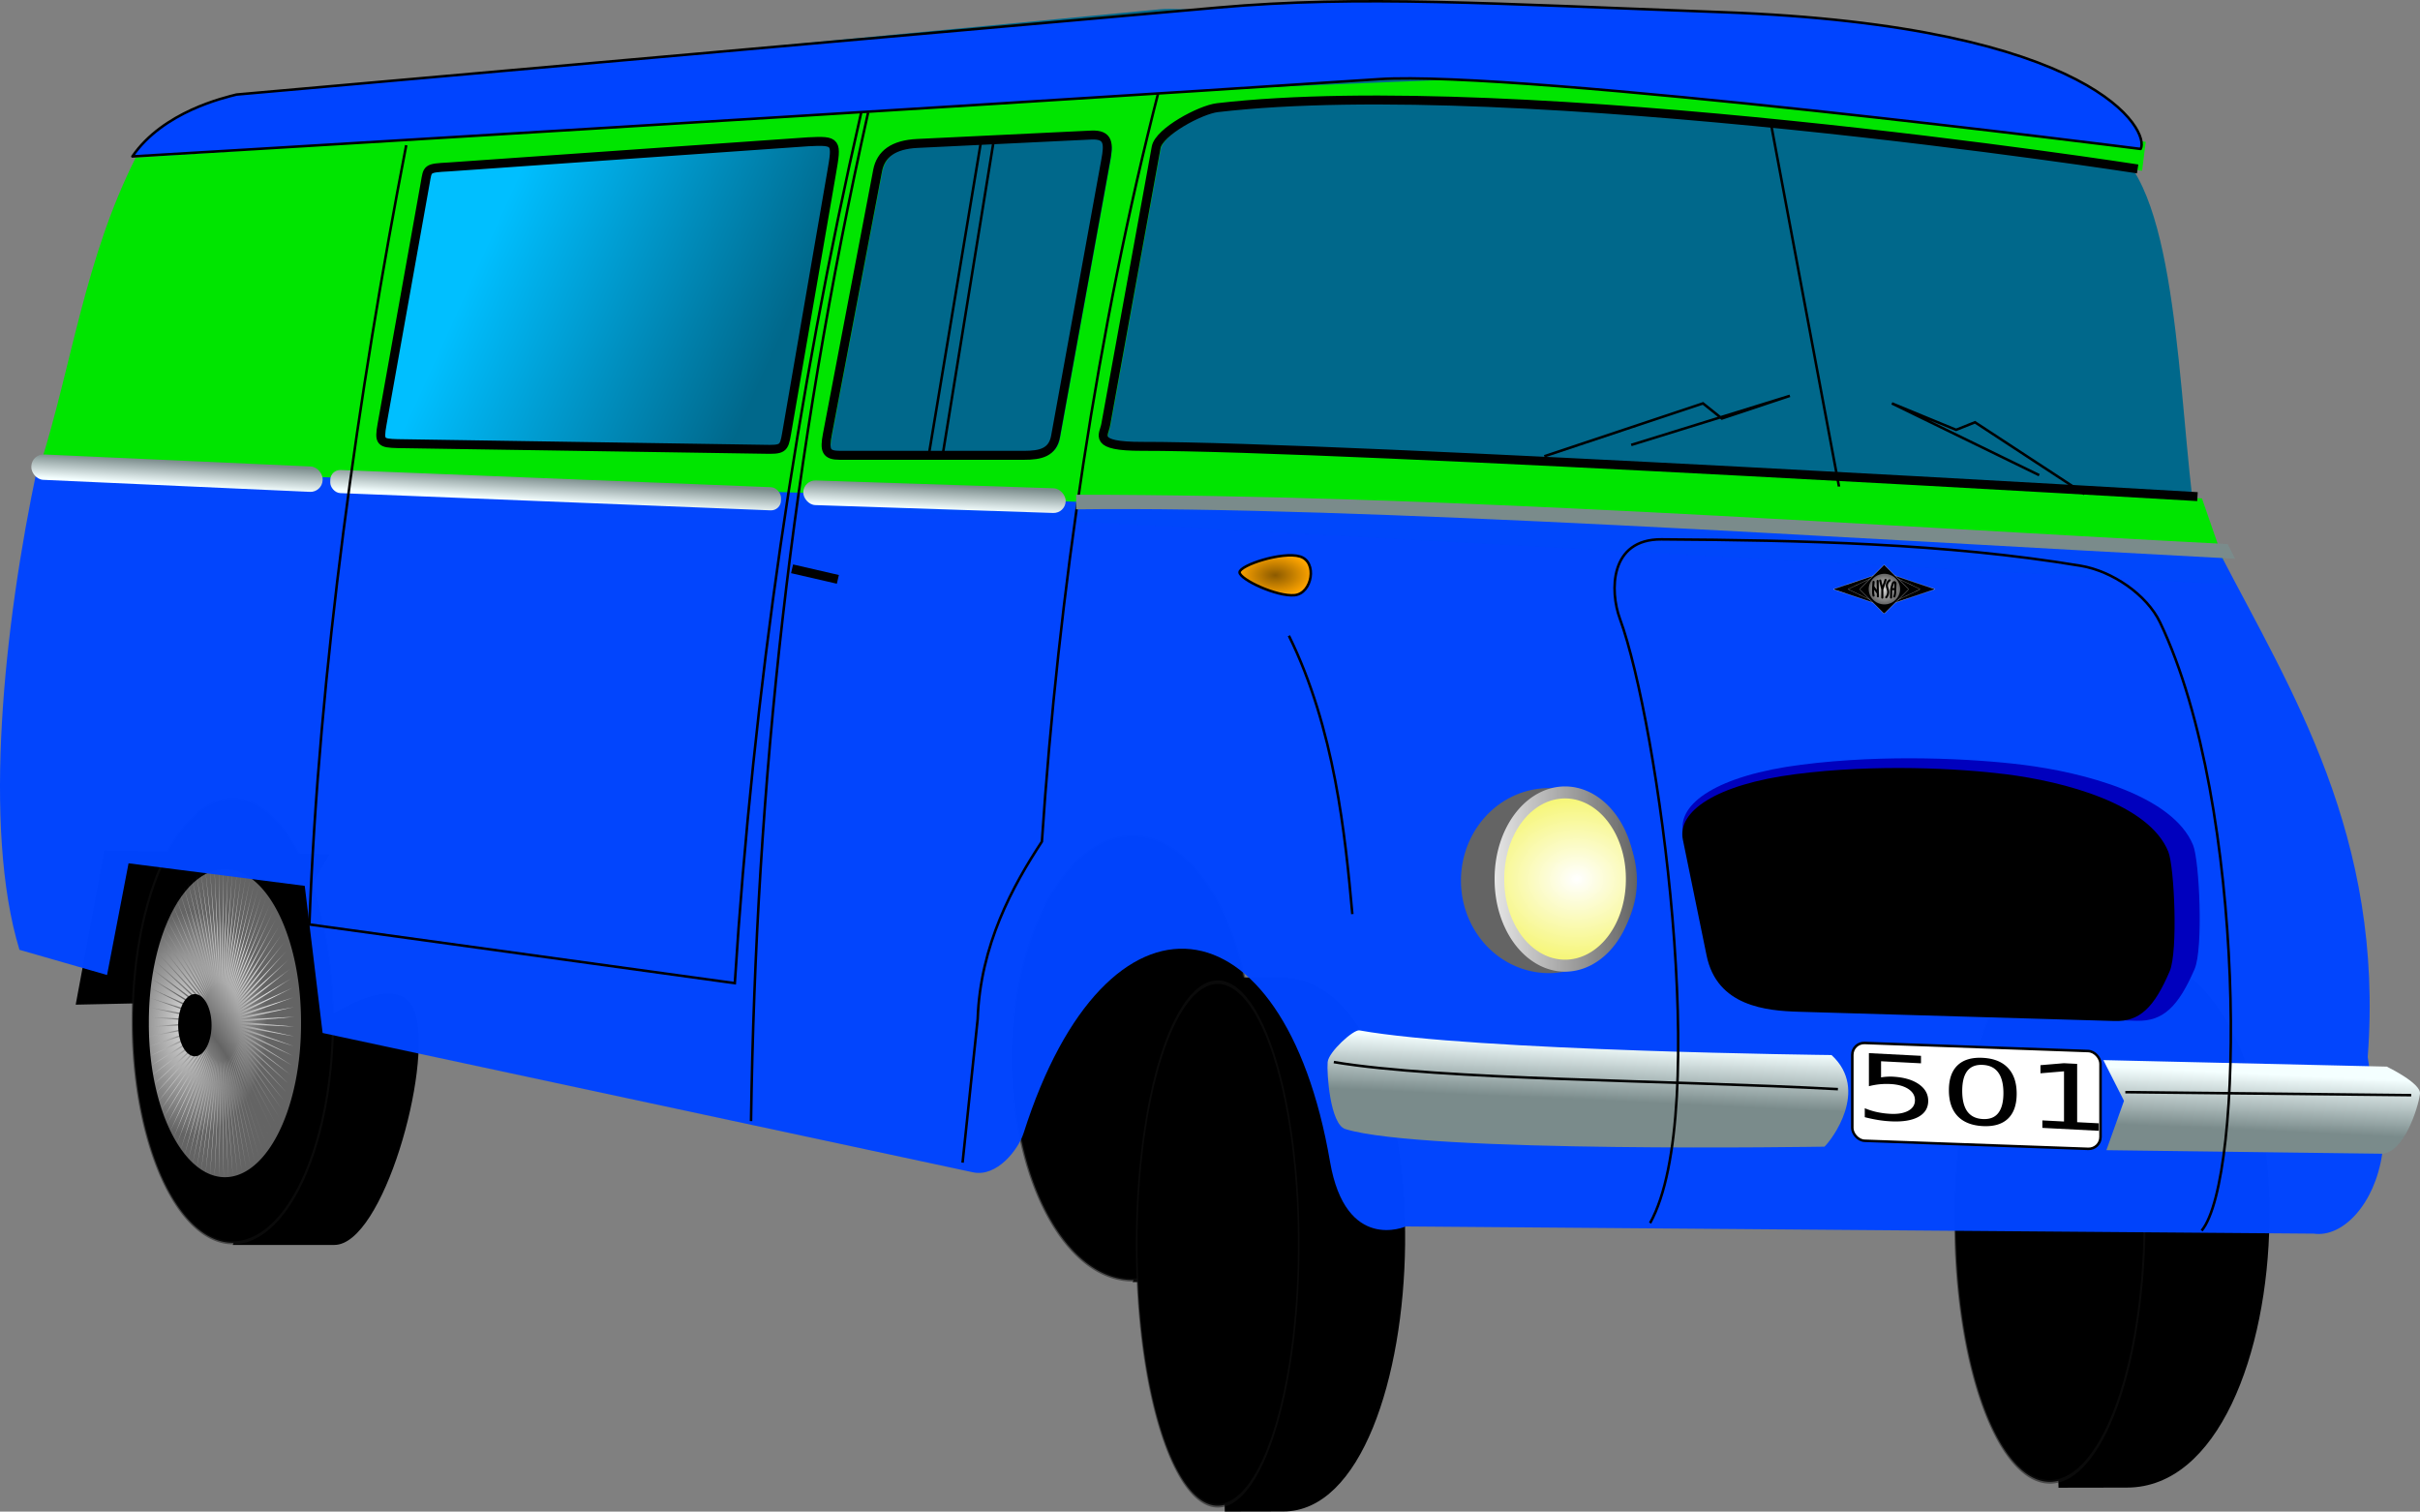 <svg xmlns="http://www.w3.org/2000/svg" xmlns:xlink="http://www.w3.org/1999/xlink" viewBox="0 0 958.05 598.44" version="1.0"><rect x="0" y="0" width="958.05" height="598.44" fill="#808080" stroke="none"/><defs><linearGradient id="b"><stop offset="0" stop-color="#e6e6e6"/><stop offset="1" stop-color="#646464"/></linearGradient><linearGradient id="c"><stop offset="0" stop-color="#7a8b8b"/><stop offset="1" stop-color="#f4ffff"/></linearGradient><linearGradient id="d" y2="264.14" gradientUnits="userSpaceOnUse" x2="421.03" gradientTransform="matrix(-1.052 0 0 1 645.17 -95.73)" y1="310.23" x1="314.36"><stop offset="0" stop-color="#00688b"/><stop offset="1" stop-color="#00bfff"/></linearGradient><linearGradient id="n" y2="346.84" xlink:href="#b" gradientUnits="userSpaceOnUse" x2="591.09" y1="346.84" x1="507.34"/><linearGradient id="a"><stop offset="0" stop-color="#fff"/><stop offset="1" stop-color="#ee0"/></linearGradient><linearGradient id="g" y2="233.54" xlink:href="#c" gradientUnits="userSpaceOnUse" x2="153.6" gradientTransform="matrix(.847 0 0 1 -31.28 .167)" y1="223.78" x1="153.7"/><linearGradient id="h" y2="233.54" xlink:href="#c" gradientUnits="userSpaceOnUse" x2="153.6" gradientTransform="matrix(.603 0 0 1 183.37 1.885)" y1="223.78" x1="153.7"/><linearGradient id="i" y2="233.54" xlink:href="#c" gradientUnits="userSpaceOnUse" x2="153.6" gradientTransform="matrix(.724 0 0 1 282.09 .973)" y1="223.78" x1="153.7"/><linearGradient id="j" y2="233.54" xlink:href="#c" gradientUnits="userSpaceOnUse" x2="153.6" gradientTransform="matrix(.603 0 0 1 500.11 53.446)" y1="223.78" x1="153.7"/><linearGradient id="l" y2="465.94" xlink:href="#c" gradientUnits="userSpaceOnUse" x2="801.65" y1="488.38" x1="800.63"/><radialGradient id="m" xlink:href="#b" gradientUnits="userSpaceOnUse" cy="346.84" cx="556.25" gradientTransform="matrix(2.711 0 0 1.827 -951.96 -286.86)" r="39.262"/><radialGradient id="e" xlink:href="#b" gradientUnits="userSpaceOnUse" cy="493.49" cx="383.42" gradientTransform="matrix(.967 .03 -.032 1.033 28.514 -27.657)" r="64.703"/><radialGradient id="o" xlink:href="#a" gradientUnits="userSpaceOnUse" cy="346.84" cx="556.25" gradientTransform="matrix(2.711 0 0 1.827 -951.96 -286.86)" r="39.262"/><radialGradient id="k" gradientUnits="userSpaceOnUse" cy="273.78" cx="526.05" gradientTransform="matrix(1 0 0 .576 0 116.05)" r="14.608"><stop offset="0" stop-color="#8b5a00"/><stop offset="1" stop-color="orange"/></radialGradient><radialGradient id="p" gradientUnits="userSpaceOnUse" cx="819.45" cy="244.46" r="53.151" gradientTransform="matrix(1 0 0 .974 0 6.377)"><stop offset="0" stop-color="#d4d4d4"/><stop offset="1" stop-color="#646464"/></radialGradient><radialGradient id="f" xlink:href="#b" spreadMethod="reflect" gradientUnits="userSpaceOnUse" cy="493.49" cx="383.42" gradientTransform="matrix(.967 .03 -.032 1.033 28.514 -27.657)" r="64.703"/></defs><g transform="translate(-21.217 -46.023)"><path d="M62.947 383.27l-11.16 59.98 65.563-1.4 33.48-57.19-87.883-1.39z" fill-rule="evenodd" stroke="#000"/><g fill-rule="evenodd"><path d="M517.738 553.59c23.003 0 46.484-70 38.29-91.69-7.44-19.72-45.922 4.11-45.922 4.11l-40.503 87.58h48.135z"/><path d="M501.2 496.09a87.165 129.71 0 11-174.33 0 87.165 129.71 0 11174.33 0z" transform="matrix(.544 0 0 .677 244.299 129.1)" stroke-opacity=".498" stroke="#141414" stroke-linecap="round" stroke-width="1.772"/></g><g fill-rule="evenodd"><path d="M831.499 423.54L836.154 635l27.11-.05c72.001-.14 78.902-211.41-1.508-211.41H831.5z"/><path d="M501.2 496.09a87.165 129.71 0 11-174.33 0 87.165 129.71 0 11174.33 0z" transform="matrix(.43 0 0 .799 654.69 132.67)" stroke-opacity=".498" stroke="#141414" stroke-linecap="round" stroke-width="1.772"/></g><path d="M890.29 252.36c-6.8-48.63-6.79-131.01-33.01-147.99-24.02-15.564-346.97-57.507-376.62-54.685L111.15 84.853c-44.563 14.018-61.37 117.78-66.507 141.13l845.65 26.38z" fill-rule="evenodd" fill="url(#d)"/><path d="M892.95 243.35S552.33 223.32 475 223.44c-19.66.04-15.01-4.45-14.26-8.55l19.97-109.84c1.11-6.127 17.48-14.906 24.25-15.69 119.49-13.847 364.29 24.25 364.29 24.25l1.43-11.46L620.5 76.522l-139.79 5.705L74.96 108.41c-20.202 40.06-25.209 81.67-37.815 121.73l867.64 47.36-11.83-34.15zM370.42 114.29c1.25-6.57 6.24-10.31 15.75-10.77l68.78-3.31c7.16-.35 6.94 3.65 5.8 9.94l-19.89 109.39c-1.15 6.33-5.93 7.45-12.43 7.45h-72.92c-5.5 0-6.19-1.92-4.98-8.28l19.89-104.42zM199 112.86l142.25-10.55c11.58-.68 11.5-.03 9.29 12.4l-18.38 103.13c-1.09 6.1-1.5 6.39-9.3 6.19l-144.64-2.22c-6.82-.18-7.33-.58-6.19-7.75l17.67-95c.88-5.54.44-5.68 9.3-6.2z" fill-rule="evenodd" fill="#00e500"/><g fill-rule="evenodd"><path d="M153.599 538.882c19.22 0 38.85-70 32.01-91.69-6.23-19.72-38.4 4.11-38.4 4.11l-33.85 87.58h40.24z"/><path d="M501.2 496.09a87.165 129.71 0 11-174.33 0 87.165 129.71 0 11174.33 0z" transform="matrix(.455 0 0 .677 -75.012 114.382)" stroke-opacity=".498" stroke="#141414" stroke-linecap="round" stroke-width="1.772"/><path d="M474.22 493.49a63.817 91.835 0 11-127.63 0 63.817 91.835 0 11127.63 0z" transform="matrix(.472 0 0 .659 -83.443 125.857)" fill="url(#e)"/><path transform="matrix(.302 0 0 .644 -79.712 395.493)" d="M700.11 144.18l-57.29-43.4 53.46 48.04-54.45-46.91 50.33 51.3-51.39-50.24 47.01 54.36-48.14-53.36 43.5 57.2-44.69-56.28 39.83 59.82-41.07-58.97 35.99 62.2-37.29-61.43 32.02 64.34-33.36-63.66 27.91 66.23-29.29-65.63 23.7 67.85-25.11-67.34 19.39 69.2-20.84-68.78L645.34 179l-16.48-69.95 10.57 71.09-12.05-70.85 6.08 71.61-7.58-71.47 1.57 71.85-3.07-71.8-2.95 71.81 1.44-71.86-7.44 71.48 5.95-71.62-11.92 70.88 10.43-71.11-16.35 69.98 14.88-70.31-20.71 68.82 19.27-69.24-24.99 67.39 23.57-67.89-29.17 65.68 27.79-66.28-33.24 63.72 31.9-64.4-37.18 61.5 35.88-62.27-40.96 59.05 39.72-59.89-44.59 56.36 43.4-57.28-48.04 53.45L607.98 103l-51.3 50.33 50.23-51.39-54.36 47.01 53.37-48.14-57.21 43.51 56.28-44.696-59.82 39.826 58.97-41.07-62.2 35.99 61.44-37.284-64.35 32.014 63.66-33.354-66.22 27.914 65.62-29.294-67.84 23.694 67.33-25.11-69.2 19.39 68.78-20.834-70.28 15.004 69.95-16.472-71.08 10.562 70.85-12.048-71.61 6.08 71.46-7.578-71.85 1.572 71.8-3.076-71.8-2.942 71.85 1.438-71.48-7.445 71.62 5.947-70.87-11.919 71.1 10.433-69.98-16.346 70.31 14.877-68.82-20.708 69.24 19.263-67.38-24.988 67.89 23.572-65.68-29.17 66.27 27.789-63.72-33.237 64.41 31.895-61.51-37.172 62.27 35.876-59.05-40.96 59.9 39.715L548.6 26.88l57.29 43.399-53.46-48.04 54.45 46.91-50.33-51.301 51.39 50.236-47.01-54.36 48.14 53.364-43.5-57.204 44.69 56.281-39.83-59.823 41.07 58.976-35.99-62.206 37.29 61.439L580.78.208l33.36 63.658L586.23-2.36l29.29 65.628-23.7-67.849 25.11 67.338-19.39-69.203 20.84 68.781-15.01-70.283 16.48 69.954-10.57-71.087 12.05 70.85-6.08-71.61 7.58 71.467-1.57-71.85 3.07 71.801 2.95-71.807-1.44 71.853 7.44-71.481-5.95 71.622 11.92-70.873-10.43 71.107 16.35-69.985-14.88 70.311L651-6.495l-19.26 69.238 24.98-67.384-23.57 67.892 29.17-65.682-27.79 66.278L667.77.127l-31.9 64.402 37.18-61.508-35.88 62.273 40.96-59.052-39.71 59.897L683 9.775 639.6 67.06l48.04-53.453-46.91 54.447 51.3-50.332-50.23 51.395 54.36-47.011-53.36 48.138L700 26.74l-56.28 44.692 59.82-39.827-58.97 41.071 62.2-35.992-61.44 37.286 64.35-32.015-63.66 33.355 66.22-27.911-65.62 29.292 67.84-23.699-67.33 25.114 69.2-19.391-68.78 20.835 70.28-15.007-69.95 16.475 71.08-10.565-70.85 12.051 71.61-6.08-71.46 7.578 71.85-1.572-71.8 3.076 71.8 2.942-71.85-1.438 71.48 7.445-71.62-5.947 70.87 11.922-71.1-10.436 69.98 16.346-70.31-14.877 68.82 20.707-69.24-19.262 67.38 24.992-67.89-23.576 65.68 29.166-66.27-27.784 63.72 33.234-64.41-31.893 61.51 37.173-62.27-35.877 59.05 40.957-59.9-39.712 56.37 44.592z" fill="url(#f)"/><path d="M104.97 451.889a6.607 12.302 0 11-13.215 0 6.607 12.302 0 1113.215 0z"/></g><g fill-rule="evenodd"><path d="M502.11 433.001l3.98 211.46 23.18-.05c61.55-.14 67.45-211.41-1.29-211.41h-25.87z"/><path d="M501.2 496.09a87.165 129.71 0 11-174.33 0 87.165 129.71 0 11174.33 0z" transform="matrix(.368 0 0 .799 350.936 142.132)" stroke-opacity=".498" stroke="#141414" stroke-linecap="round" stroke-width="1.772"/><path d="M474.22 493.49a63.817 91.835 0 11-127.63 0 63.817 91.835 0 11127.63 0z" transform="matrix(.381 0 0 .777 344.172 155.682)" fill="url(#e)"/><path d="M700.11 144.18l-57.29-43.4 53.46 48.04-54.45-46.91 50.33 51.3-51.39-50.24 47.01 54.36-48.14-53.36 43.5 57.2-44.69-56.28 39.83 59.82-41.07-58.97 35.99 62.2-37.29-61.43 32.02 64.34-33.36-63.66 27.91 66.23-29.29-65.63 23.7 67.85-25.11-67.34 19.39 69.2-20.84-68.78L645.34 179l-16.48-69.95 10.57 71.09-12.05-70.85 6.08 71.61-7.58-71.47 1.57 71.85-3.07-71.8-2.95 71.81 1.44-71.86-7.44 71.48 5.95-71.62-11.92 70.88 10.43-71.11-16.35 69.98 14.88-70.31-20.71 68.82 19.27-69.24-24.99 67.39 23.57-67.89-29.17 65.68 27.79-66.28-33.24 63.72 31.9-64.4-37.18 61.5 35.88-62.27-40.96 59.05 39.72-59.89-44.59 56.36 43.4-57.28-48.04 53.45L607.98 103l-51.3 50.33 50.23-51.39-54.36 47.01 53.37-48.14-57.21 43.51 56.28-44.696-59.82 39.826 58.97-41.07-62.2 35.99 61.44-37.284-64.35 32.014 63.66-33.354-66.22 27.914 65.62-29.294-67.84 23.694 67.33-25.11-69.2 19.39 68.78-20.834-70.28 15.004 69.95-16.472-71.08 10.562 70.85-12.048-71.61 6.08 71.46-7.578-71.85 1.572 71.8-3.076-71.8-2.942 71.85 1.438-71.48-7.445 71.62 5.947-70.87-11.919 71.1 10.433-69.98-16.346 70.31 14.877-68.82-20.708 69.24 19.263-67.38-24.988 67.89 23.572-65.68-29.17 66.27 27.789-63.72-33.237 64.41 31.895-61.51-37.172 62.27 35.876-59.05-40.96 59.9 39.715L548.6 26.88l57.29 43.399-53.46-48.04 54.45 46.91-50.33-51.301 51.39 50.236-47.01-54.36 48.14 53.364-43.5-57.204 44.69 56.281-39.83-59.823 41.07 58.976-35.99-62.206 37.29 61.439L580.78.208l33.36 63.658L586.23-2.36l29.29 65.628-23.7-67.849 25.11 67.338-19.39-69.203 20.84 68.781-15.01-70.283 16.48 69.954-10.57-71.087 12.05 70.85-6.08-71.61 7.58 71.467-1.57-71.85 3.07 71.801 2.95-71.807-1.44 71.853 7.44-71.481-5.95 71.622 11.92-70.873-10.43 71.107 16.35-69.985-14.88 70.311L651-6.495l-19.26 69.238 24.98-67.384-23.57 67.892 29.17-65.682-27.79 66.278L667.77.127l-31.9 64.402 37.18-61.508-35.88 62.273 40.96-59.052-39.71 59.897L683 9.775 639.6 67.06l48.04-53.453-46.91 54.447 51.3-50.332-50.23 51.395 54.36-47.011-53.36 48.138L700 26.74l-56.28 44.692 59.82-39.827-58.97 41.071 62.2-35.992-61.44 37.286 64.35-32.015-63.66 33.355 66.22-27.911-65.62 29.292 67.84-23.699-67.33 25.114 69.2-19.391-68.78 20.835 70.28-15.007-69.95 16.475 71.08-10.565-70.85 12.051 71.61-6.08-71.46 7.578 71.85-1.572-71.8 3.076 71.8 2.942-71.85-1.438 71.48 7.445-71.62-5.947 70.87 11.922-71.1-10.436 69.98 16.346-70.31-14.877 68.82 20.707-69.24-19.262 67.38 24.992-67.89-23.576 65.68 29.166-66.27-27.784 63.72 33.234-64.41-31.893 61.51 37.173-62.27-35.877 59.05 40.957-59.9-39.712 56.37 44.592z" transform="matrix(.252 0 0 .748 342.626 474.008)" fill="url(#f)"/><path d="M502.915 538.642a5.338 14.522 0 11-10.676 0 5.338 14.522 0 1110.676 0z"/></g><path d="M35.975 231.27c-13.197 62.04-21.745 142.67-7.053 190.77l34.677 9.98 8.51-44.22 69.751 8.93 7.08 58.24 257.59 55.19c9.32 1.89 17.81-8.89 19.97-15.69 32.81-103.13 103.07-94.5 121.25 11.41 6.23 36.26 29.96 25.68 29.96 25.68l359.46 2.85c11.68 1.66 24.2-11.91 27.1-31.38l-5.7-38.52c6.65-87.49-30.56-145.48-58.14-198.73-.05-.58-.09-1.16-.14-1.74-105.68-2.99-215.85-10.47-330.5-17.95-40.88-1.49-83.25 0-124.13-1.49L35.98 231.27z" fill-rule="evenodd" fill="#04f" fill-opacity=".984"/><path d="M414.56 102.05l-20.22 124.52m15.11-123.72l-20.62 123.8m333.5-131.6l26.92 143.56v.01M632.6 226.66l62.81-20.94 7.48 5.98 26.92-8.97L667 222.17m179.46 19.44l-43.37-28.41-7.48 2.99-25.42-10.47 58.32 28.42M480.06 81.586c-24.43 94.714-39.88 199.89-46.36 297.6-11.47 17.45-24.43 40.88-25.43 70.29l-5.98 56.83M364.9 90.559c-30.41 136.09-44.36 264.7-46.36 399.3" stroke="#000" fill="none"/><rect transform="matrix(.999 .045 -.031 1 0 0)" ry="4.881" height="10.044" width="115.44" y="223.89" x="40.757" fill="url(#g)"/><rect transform="matrix(.999 .04 -.015 1 0 0)" ry="4.053" height="9.162" width="178.62" y="225.7" x="155.58" fill="url(#h)"/><rect transform="matrix(.999 .033 -.018 1 0 0)" ry="4.882" height="9.763" width="104.01" y="224.72" x="343.69" fill="url(#i)"/><path d="M447.24 241.88v5.79c110.31-1.44 307.23 11.59 458.81 19.56l-2.89-5.8c-152.55-7.96-312.78-19.55-455.92-19.55z" fill="url(#j)"/><path d="M868.67 104.99c3.8-6.729-17.03-48.764-165.44-54.144-91.58-3.352-143.78-6.798-199.74-1.838L114.86 83.452c-4.73 1.201-29.016 6.722-41.236 24.508 0 0 316.04-18.823 493.46-30.601 56.06-3.693 301.59 27.631 301.59 27.631z" stroke-linejoin="round" fill-rule="evenodd" stroke="#000" fill="#04f"/><path d="M334.79 271.21l18.13 4.18" stroke="#000" stroke-width="3.543" fill="none"/><path d="M531.48 297.71c18.13 36.73 22.32 79.05 25.11 110.2" stroke="#000" fill="none"/><path d="M511.95 272.6c0 2.79 14.82 9.75 21.8 9.05 6.97-.7 9.1-13.23 2.13-15.32-6.98-2.1-23.93 3.48-23.93 6.27z" fill-rule="evenodd" stroke="#000" fill="url(#k)"/><path d="M559.38 453.94c-2.33-.41-12.19 8.52-12.56 12.56-.41 4.5 1 24.62 6.98 26.5 30.63 9.62 189.71 6.98 189.71 6.98 2.72-2.56 17.94-22.39 2.79-36.27 0 0-141.5-1.58-186.92-9.77zm294.53 11.77l8.17 16.13-6.97 19.53 108.8 1.4c8.87.11 14.68-18.22 15.35-23.72.51-4.22-13.17-10.76-13.15-10.76l-112.2-2.58z" fill-rule="evenodd" fill="url(#l)"/><rect transform="skewY(2.069) scale(.999 1)" ry="4.883" height="38.722" width="98.359" y="431.49" x="755.28" stroke-linejoin="round" stroke="#000" stroke-linecap="round" fill="#fff"/><path d="M549.26 466.49c42.69 7.14 133.05 7.14 199.57 10.72M862.61 478.4l113.19 1.19" stroke="#000" fill="none"/><path d="M316.22 432.2a24.133 36.615 0 11-48.27 0 24.133 36.615 0 1148.27 0z" transform="matrix(-1.443 0 0 1 1055.9 -37.551)" fill-rule="evenodd" fill="url(#m)"/><path d="M587.59 346.84a38.376 40.485 0 11-76.75 0 38.376 40.485 0 1176.75 0z" transform="matrix(.677 0 0 .841 268.99 102.34)" stroke-linejoin="round" fill-rule="evenodd" stroke="url(#n)" stroke-linecap="round" stroke-width="5.642" fill="url(#o)"/><path d="M136.6 422.24a19.18 31.062 0 11-38.36 0 19.18 31.062 0 1138.36 0z" transform="matrix(-1.391 0 0 1 1108.1 -19.934)" fill-rule="evenodd" fill="url(#m)"/><path d="M587.59 346.84a38.376 40.485 0 11-76.75 0 38.376 40.485 0 1176.75 0z" transform="matrix(.556 0 0 .659 642.64 173.85)" fill-rule="evenodd" stroke="url(#n)" stroke-width="6.998" fill="url(#o)"/><path d="M687.56 375.64c-2.39-11.53 13.65-22.64 46.77-26.87 33.48-4.28 68.3-2.36 87.43 0 24.49 3.02 59.67 12.2 67.68 31.84 2.53 6.19 4.07 41.04.59 49.07-6.5 14.97-12.5 20.75-22.95 20.45l-131.3-3.8c-13.52-.39-34.02-2.21-38.34-23.07l-9.88-47.62z" fill-rule="evenodd" fill="#0000be"/><path d="M687.44 378.42c-2.28-11.12 12.99-21.82 44.52-25.9 31.87-4.13 65.02-2.28 83.23 0 23.32 2.91 56.81 11.77 64.44 30.69 2.4 5.97 3.87 39.56.55 47.31-6.18 14.43-11.89 20-21.85 19.71l-124.99-3.66c-12.88-.38-32.38-2.14-36.5-22.25l-9.4-45.9z" fill-rule="evenodd"/><path d="M674.47 530.24c24.43-43.87 3.19-198.07-11.96-239.28-4.01-10.92-4.12-31.54 16.45-31.41 55.2.36 112.59 1.57 166 10.47 12.39 2.06 26.11 11.34 31.41 22.43 34.69 72.65 33.4 220.34 16.45 240.78" stroke="#000" fill="none"/><path d="M761.096 462.951l20.619 1.065v2.965l-15.81-.816v6.389a19.694 19.694 0 012.283-.267c.77-.05 1.526-.06 2.296-.021 4.333.224 7.764 1.195 10.29 2.923 2.528 1.72 3.798 3.948 3.798 6.667 0 2.802-1.307 4.913-3.907 6.343-2.6 1.414-6.263 1.995-10.987 1.75a45.73 45.73 0 01-4.993-.536 59.758 59.758 0 01-5.225-1.105v-3.547a27.525 27.525 0 004.834 1.528 32.39 32.39 0 005.274.69c3.003.155 5.371-.255 7.13-1.221 1.745-.966 2.624-2.355 2.624-4.173 0-1.81-.879-3.297-2.625-4.444-1.758-1.147-4.126-1.802-7.13-1.957a28.935 28.935 0 00-4.21.093 29.502 29.502 0 00-4.261.763v-13.089m45.084 4.655c-2.71-.14-4.75.647-6.117 2.37-1.342 1.709-2.026 4.352-2.026 7.931 0 3.572.684 6.294 2.026 8.149 1.368 1.856 3.407 2.846 6.117 2.986 2.722.14 4.76-.639 6.104-2.355 1.367-1.715 2.063-4.366 2.063-7.937 0-3.58-.696-6.294-2.063-8.142-1.343-1.864-3.382-2.862-6.104-3.002m0-2.794c4.346.225 7.666 1.551 9.961 3.988 2.296 2.42 3.455 5.83 3.455 10.22s-1.16 7.681-3.455 9.873c-2.295 2.183-5.615 3.166-9.961 2.942-4.359-.225-7.68-1.552-9.986-3.972-2.283-2.428-3.43-5.838-3.43-10.228s1.147-7.681 3.43-9.865c2.307-2.2 5.627-3.183 9.986-2.958m23.586 24.768l8.57.443V470.15l-9.327.78v-3.211l9.278-.782 5.25.27v23.083l8.581.443v2.966l-22.352-1.155v-2.965"/><g transform="translate(671.359 250.65) scale(.117)"><rect transform="scale(1.341 .449) rotate(45)" ry="5.39" height="182.66" width="182.66" y="-137.61" x="725.67" fill-rule="evenodd" stroke="#fff" stroke-width="1.104"/><rect transform="scale(1.278 .605) rotate(45)" ry="4.001" height="135.58" width="135.58" y="-234.62" x="671.12" fill-rule="evenodd" stroke="#fff" stroke-width=".819"/><rect transform="rotate(45)" ry="3.476" height="117.78" width="117.78" y="-464.49" x="693.09" fill-rule="evenodd" stroke="#fff" stroke-width=".712"/><path d="M872.61 244.46a53.151 51.765 0 11-106.31 0 53.151 51.765 0 11106.31 0z" fill-rule="evenodd" fill="url(#p)"/><path d="M782.73 266.53c-3.66-12.11 0-46.49 0-46.49m-.56 16.35l14.36 21.13m0-40.86l.85 52.41m7.89-53.82l7.04 29.87 10.99-31.84m-10.99 31.56v28.46m24.8-58.61s-14.83 9.11-7.33 27.61c7.54 18.6-4.22 29.87-4.22 29.87m16.34.84l.56-27.04s4.02-24.52 9.58-25.08c5.65-.57 4.79 5.92 4.79 5.92l-1.13 31.27c-.93 3.76-.75 7.23-2.81 11.27m-9.58-24.79l12.68-.28" stroke-linejoin="round" stroke="#000" stroke-linecap="round" stroke-width="7.087" fill="none"/></g><path d="M182.04 103.51c-18.99 98.13-34.61 207.44-38.34 308.5l168.42 23.24c7.23-114.65 24.41-232.86 50.07-344.8" stroke="#000" fill="none"/><path d="M368.65 113.58c1.25-6.57 6.24-10.32 15.74-10.77l68.78-3.318c7.17-.345 6.95 3.648 5.8 9.948l-19.88 109.38c-1.16 6.34-5.93 7.46-12.44 7.46h-72.92c-5.5 0-6.18-1.92-4.97-8.29l19.89-104.41zm522.52 129.05s-340.61-20.03-417.94-19.9c-19.67.03-15.01-4.45-14.27-8.56l19.97-109.83c1.12-6.13 17.49-14.91 24.25-15.694 119.5-13.847 364.3 24.254 364.3 24.254m-668.6-.78l142.24-9.96c11.59-.61 11.44-.04 9.3 12.39l-17.8 103.13c-1.05 6.12-1.49 6.4-9.29 6.2l-144.64-2.23c-6.83-.17-7.48-.6-6.2-7.74l17.09-95.6c.99-5.51.44-5.73 9.3-6.19z" stroke-linejoin="round" stroke="#000" stroke-width="3.543" fill="none"/></g></svg>